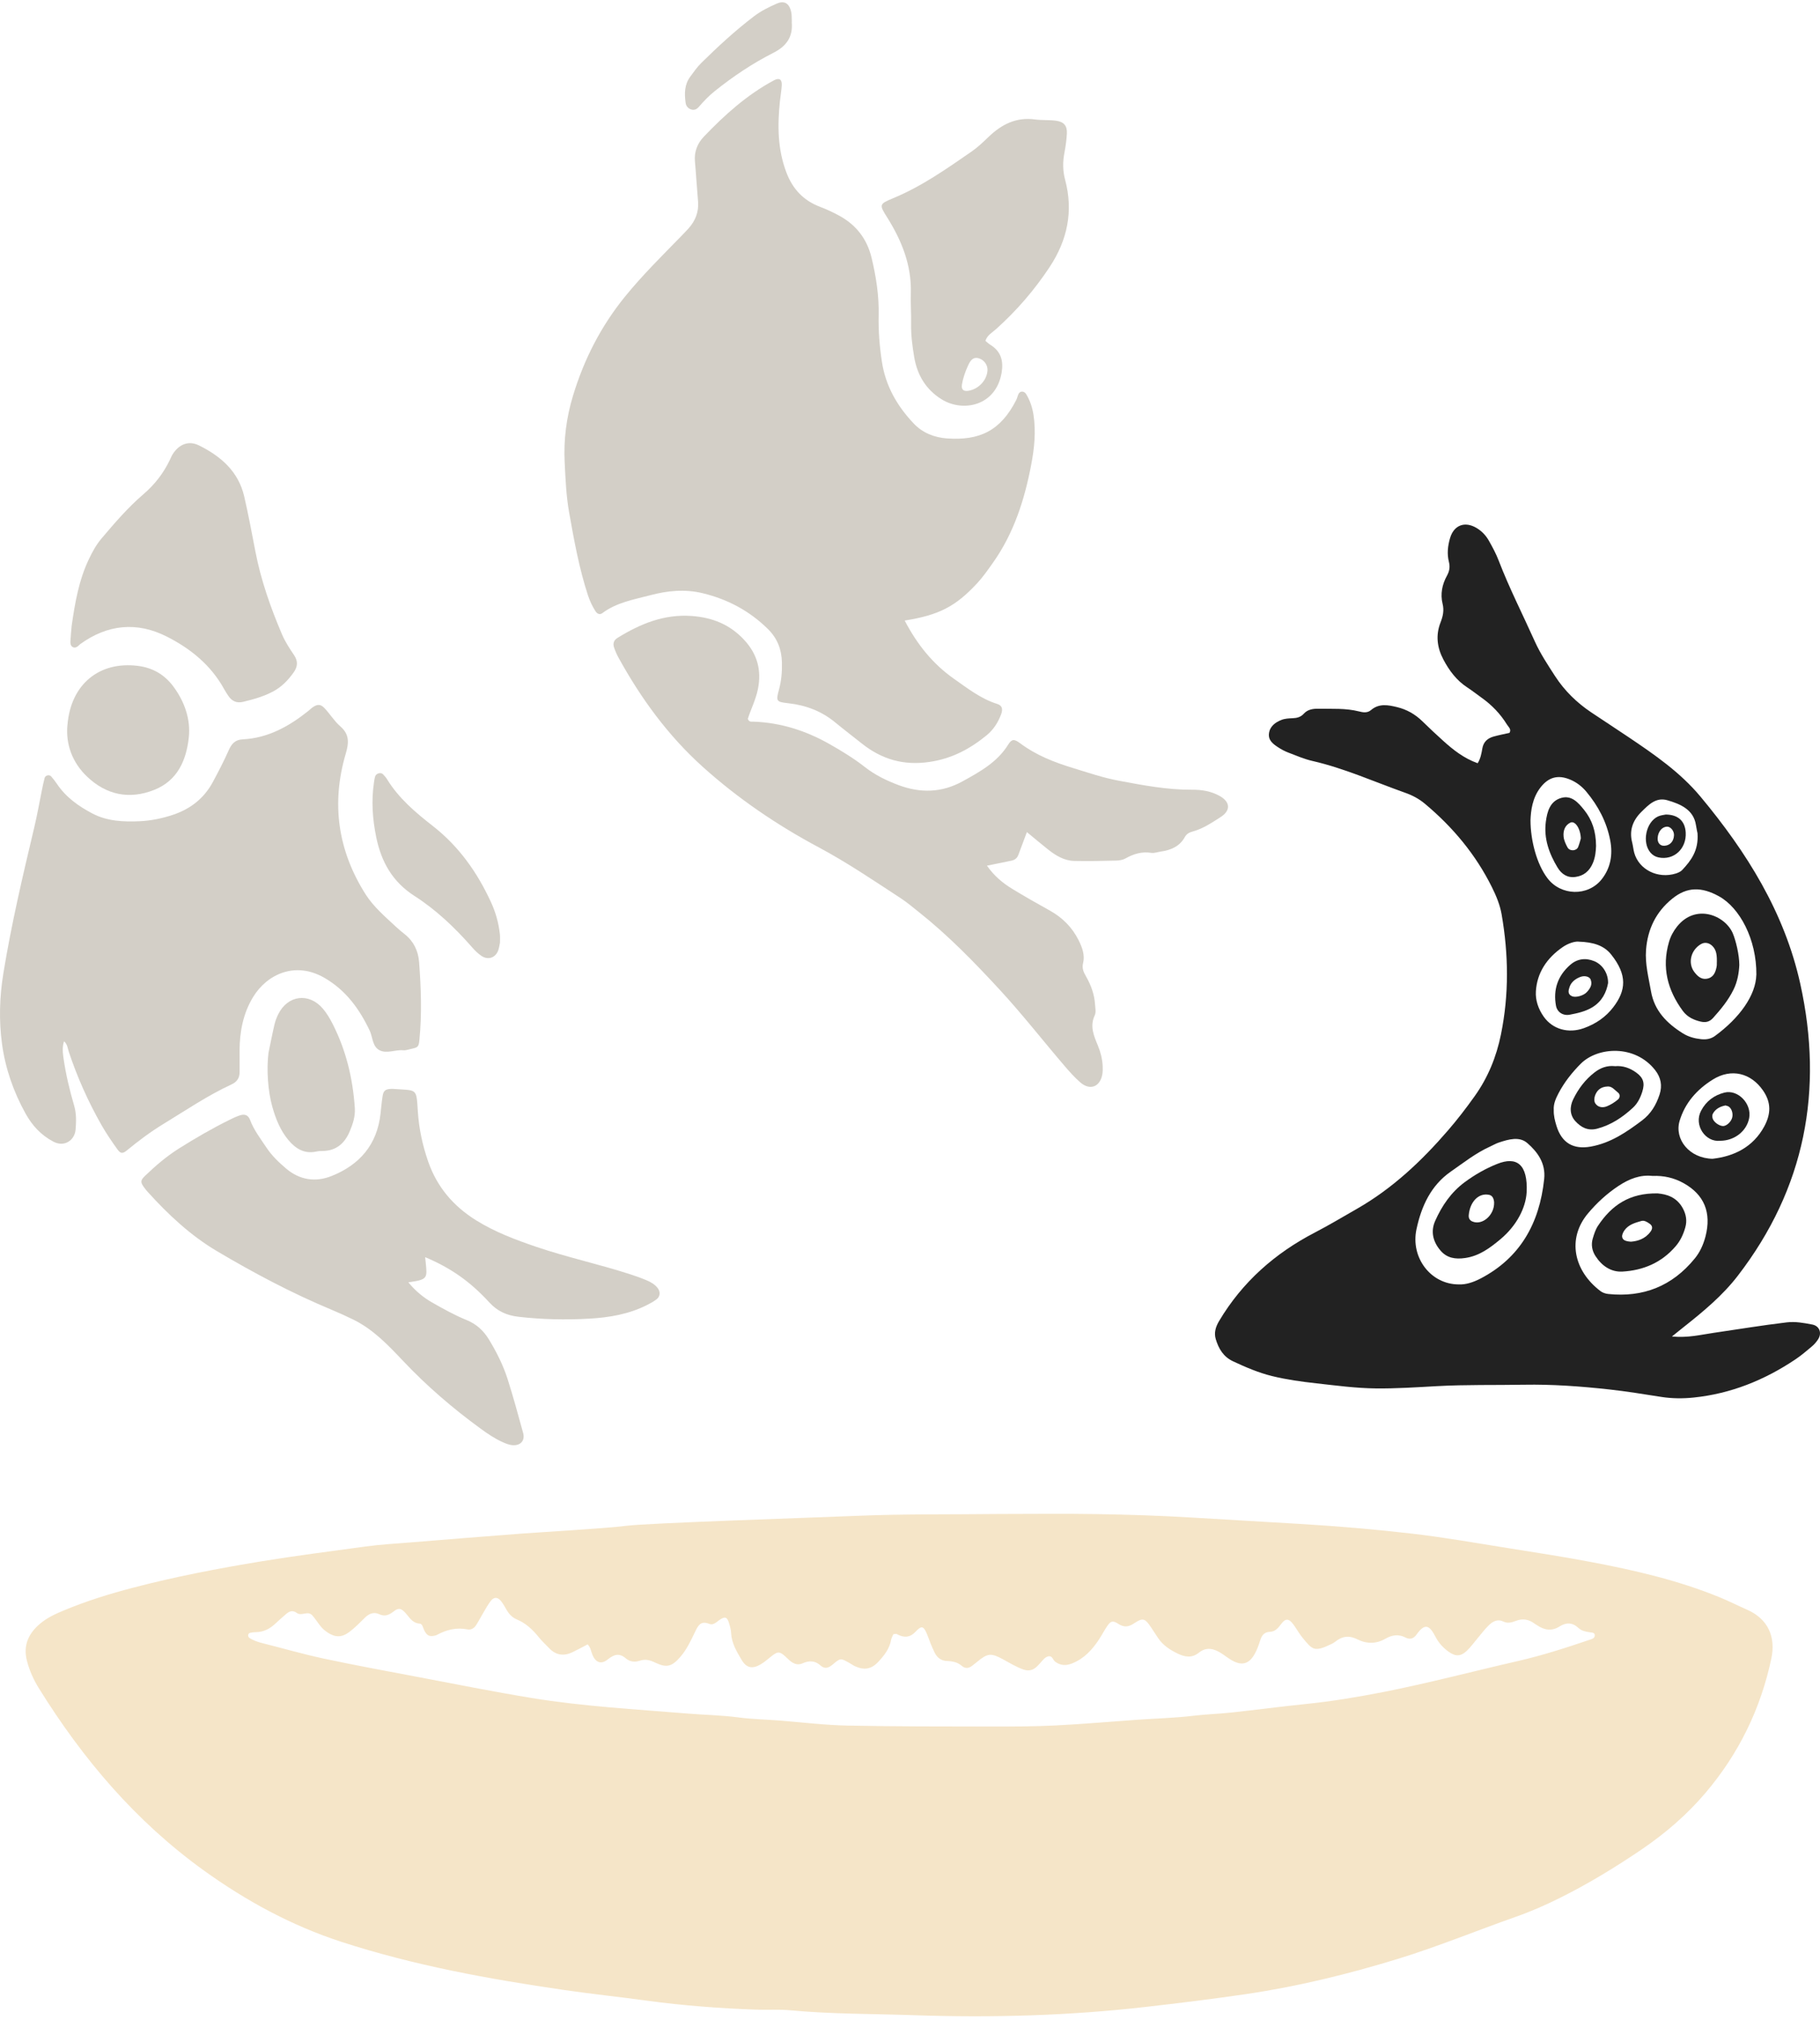 <svg width="430" height="477" viewBox="0 0 430 477" fill="none" xmlns="http://www.w3.org/2000/svg">
<path d="M235.902 357.475C243.645 357.475 251.397 357.366 259.14 357.502C266.619 357.629 274.107 357.865 281.577 358.32C290.057 358.828 298.537 359.31 307.017 359.818C315.87 360.345 324.714 361.09 333.522 362.107C341.192 362.988 348.799 364.35 356.433 365.558C362.938 366.594 369.444 367.593 375.913 368.819C386.249 370.772 396.485 373.133 406.266 377.138C408.486 378.047 410.643 379.137 412.836 380.108C417.767 382.297 419.578 386.557 418.504 391.607C415.975 403.505 410.807 414.086 402.936 423.341C398.56 428.491 393.474 432.869 387.878 436.674C381.682 440.879 375.303 444.767 368.588 448.109C365.186 449.807 361.71 451.333 358.116 452.596C348.799 455.875 339.664 459.644 330.21 462.541C318.454 466.147 306.553 469.053 294.37 470.843C286.472 472.005 278.556 472.968 270.631 473.876C252.434 475.956 234.173 476.446 215.903 475.82C206.149 475.484 196.358 475.575 186.623 474.657C183.975 474.412 181.291 474.612 178.625 474.512C170.008 474.203 161.419 473.558 152.876 472.396C146.352 471.506 139.801 470.815 133.286 469.871C115.48 467.282 97.801 464.076 80.65 458.499C68.849 454.658 58.103 448.818 48.049 441.57C32.044 430.026 19.57 415.339 9.234 398.709C7.96 396.666 6.968 394.495 6.359 392.125C5.421 388.446 6.768 385.667 9.47 383.378C11.126 381.979 13.101 381.071 15.093 380.245C20.361 378.047 25.812 376.357 31.326 374.913C41.38 372.279 51.561 370.327 61.825 368.646C69.95 367.32 78.111 366.285 86.273 365.168C89.912 364.668 93.588 364.468 97.255 364.169C105.844 363.469 114.433 362.779 123.023 362.125C126.562 361.853 143.276 360.881 148.044 360.263C153.085 359.618 191.118 358.383 202.782 357.902C213.828 357.448 224.865 357.611 235.902 357.475ZM138.854 388.255C137.681 388.864 136.489 389.527 135.269 390.108C133.204 391.098 131.339 390.853 129.728 389.146C128.946 388.319 128.081 387.547 127.372 386.666C125.925 384.859 124.306 383.296 122.131 382.388C121.039 381.934 120.257 381.117 119.674 380.09C119.301 379.427 118.919 378.764 118.464 378.156C117.663 377.075 116.754 376.984 115.971 377.983C115.28 378.873 114.734 379.881 114.151 380.862C113.569 381.834 113.059 382.86 112.432 383.805C111.995 384.459 111.276 384.895 110.466 384.731C107.837 384.205 105.444 384.813 103.151 386.067C103.042 386.13 102.914 386.148 102.787 386.185C101.459 386.512 100.831 386.221 100.167 384.804C99.903 384.232 99.812 383.405 99.129 383.36C97.319 383.224 96.663 381.743 95.635 380.672C94.725 379.727 94.143 379.609 93.042 380.463C91.95 381.307 90.977 381.78 89.585 381.135C88.284 380.535 87.155 381.017 86.154 382.016C84.99 383.178 83.825 384.368 82.515 385.349C80.695 386.711 79.103 386.648 77.256 385.358C76.737 384.995 76.237 384.577 75.837 384.096C75.109 383.224 74.517 382.225 73.762 381.389C72.734 380.263 71.223 381.643 70.168 380.871C69.076 380.072 68.312 380.463 67.493 381.189C66.738 381.861 65.955 382.506 65.227 383.206C63.908 384.486 62.416 385.349 60.514 385.376C60.014 385.376 59.504 385.44 59.013 385.558C58.849 385.594 58.64 385.876 58.631 386.067C58.613 386.275 58.722 386.602 58.886 386.711C59.841 387.347 60.915 387.701 62.025 387.983C66.811 389.182 71.56 390.562 76.382 391.598C83.68 393.16 91.031 394.504 98.365 395.894C107.436 397.61 116.49 399.427 125.616 400.926C137.772 402.915 150.037 403.578 162.284 404.586C166.323 404.922 170.4 404.976 174.412 405.503C177.824 405.957 181.236 406.003 184.648 406.284C189.826 406.711 195.003 407.329 200.189 407.438C211.481 407.665 222.781 407.647 234.082 407.665C239.159 407.665 244.245 407.665 249.313 407.41C255.764 407.093 262.206 406.52 268.657 406.066C273.079 405.757 277.528 405.648 281.932 405.122C284.962 404.758 288.001 404.677 291.022 404.35C296.809 403.723 302.586 402.951 308.382 402.361C314.56 401.734 320.675 400.717 326.771 399.527C337.462 397.429 347.989 394.631 358.598 392.206C364.394 390.88 370.062 389.055 375.695 387.138C376.159 386.984 376.705 386.857 376.777 386.239C376.868 385.476 376.195 385.494 375.767 385.431C374.739 385.295 373.702 385.104 372.947 384.404C371.5 383.051 370.035 383.042 368.443 384.05C366.587 385.222 364.831 384.895 363.12 383.723C362.911 383.578 362.683 383.469 362.483 383.315C361.155 382.325 359.69 382.116 358.161 382.715C357.179 383.097 356.205 383.369 355.222 382.888C353.812 382.197 352.711 382.842 351.783 383.723C350.782 384.677 349.954 385.821 349.053 386.875C348.235 387.838 347.498 388.891 346.588 389.754C345.086 391.171 343.858 391.18 342.166 389.936C340.919 389.018 339.882 387.883 339.181 386.521C337.817 383.896 336.761 383.006 334.677 385.948C334.05 386.839 333.185 387.238 332.039 386.639C330.437 385.803 328.854 386.039 327.326 386.929C325.169 388.183 322.895 388.174 320.765 387.102C318.791 386.112 317.153 386.285 315.506 387.611C315.215 387.847 314.87 388.028 314.533 388.201C310.466 390.163 310.084 389.518 307.782 386.748C306.972 385.776 306.371 384.641 305.625 383.623C304.542 382.134 303.751 382.034 302.704 383.442C301.986 384.404 301.285 385.258 300.02 385.304C298.61 385.358 298.082 386.221 297.709 387.411C297.373 388.492 296.972 389.581 296.417 390.562C295.08 392.924 293.387 393.369 291.049 392.034C290.166 391.534 289.375 390.889 288.52 390.344C286.791 389.255 285.026 388.791 283.251 390.226C281.632 391.525 279.976 391.28 278.274 390.453C276.418 389.563 274.735 388.473 273.579 386.711C273.024 385.867 272.469 385.013 271.905 384.177C270.513 382.125 270.004 381.916 267.966 383.287C266.601 384.205 265.527 384.277 264.162 383.387C262.952 382.597 262.424 382.751 261.687 383.805C260.969 384.84 260.386 385.976 259.695 387.038C258.075 389.527 256.119 391.643 253.28 392.769C251.897 393.323 250.587 393.296 249.322 392.37C248.749 391.952 248.64 390.853 247.648 391.098C246.875 391.289 246.42 391.952 245.91 392.515C245.574 392.897 245.237 393.278 244.855 393.614C243.927 394.432 242.935 394.613 241.697 394.168C240.005 393.56 238.513 392.624 236.948 391.779C234.118 390.244 233.327 390.344 230.861 392.388C230.47 392.715 230.069 393.024 229.669 393.333C228.868 393.941 228.058 394.041 227.258 393.351C226.239 392.47 225.047 392.234 223.737 392.188C222.354 392.152 221.371 391.38 220.779 390.126C220.452 389.436 220.143 388.746 219.86 388.047C219.569 387.347 219.351 386.612 219.051 385.912C218.177 383.841 217.74 383.76 216.239 385.349C215.032 386.627 213.585 386.79 211.899 385.839C211.726 385.74 211.435 385.839 211.071 385.867C210.898 386.275 210.625 386.72 210.534 387.202C210.161 389.309 208.896 390.889 207.513 392.379C205.903 394.123 204.183 394.422 202.018 393.432C201.563 393.224 201.144 392.915 200.708 392.67C198.642 391.507 198.597 391.443 196.832 392.942C195.831 393.787 194.93 394.223 193.847 393.242C192.537 392.052 191.108 392.07 189.607 392.742C188.534 393.224 187.624 392.888 186.777 392.243C186.277 391.861 185.858 391.371 185.376 390.962C184.166 389.936 183.748 389.936 182.419 390.944C181.509 391.634 180.672 392.433 179.699 392.996C177.724 394.141 176.341 393.832 175.204 391.907C174.048 389.954 172.856 387.983 172.738 385.603C172.702 384.859 172.502 384.105 172.283 383.378C171.81 381.761 171.31 381.562 169.917 382.552C169.18 383.069 168.498 383.805 167.561 383.424C165.523 382.588 164.904 383.878 164.194 385.358C163.212 387.411 162.247 389.491 160.728 391.234C158.717 393.541 157.489 393.859 154.759 392.551C153.549 391.97 152.475 391.68 151.147 392.125C150.037 392.497 148.836 392.406 147.899 391.598C146.334 390.244 145.096 390.608 143.568 391.834C142.03 393.069 140.738 392.551 139.983 390.762C139.637 389.954 139.582 389.027 138.845 388.274L138.854 388.255Z" fill="#F5E5C8"/>
<path d="M15.13 245.853C14.666 247.27 14.83 248.615 15.021 249.968C15.567 253.737 16.458 257.425 17.523 261.076C18.069 262.947 18.014 264.8 17.86 266.716C17.65 269.223 15.23 270.939 12.619 269.568C9.662 268.015 7.587 265.726 6.031 262.919C3.183 257.779 1.263 252.293 0.472 246.453C-0.283 240.885 -0.101 235.345 0.799 229.796C2.692 218.152 5.403 206.69 8.124 195.228C8.797 192.394 9.298 189.515 9.88 186.663C10.08 185.673 10.28 184.674 10.544 183.693C10.717 183.057 11.645 182.83 12.082 183.32C12.582 183.884 13.055 184.483 13.474 185.119C15.594 188.27 18.596 190.387 21.872 192.103C25.357 193.92 29.206 194.074 33.018 193.902C35.666 193.784 38.277 193.248 40.825 192.403C45.01 191.013 48.204 188.507 50.287 184.647C51.607 182.194 52.899 179.715 54.027 177.172C54.709 175.637 55.528 174.665 57.339 174.574C63.308 174.274 68.239 171.531 72.789 167.907C73.189 167.59 73.544 167.226 73.962 166.945C75.018 166.245 75.764 166.245 76.674 167.208C77.975 168.589 78.985 170.278 80.404 171.504C82.633 173.43 82.415 175.491 81.678 177.989C78.23 189.715 79.813 200.795 86.355 211.131C88.275 214.156 91.022 216.462 93.616 218.888C94.262 219.496 94.953 220.059 95.645 220.604C97.765 222.293 98.829 224.582 99.02 227.189C99.475 233.256 99.694 239.341 99.102 245.417C98.929 247.189 98.793 247.307 97.137 247.661C96.518 247.797 95.872 248.051 95.272 247.988C93.379 247.797 91.377 248.887 89.639 247.961C87.947 247.061 88.084 244.891 87.338 243.329C84.89 238.188 81.678 233.774 76.601 230.858C69.795 226.944 63.126 229.977 59.814 235.39C57.439 239.269 56.611 243.619 56.602 248.142C56.602 249.786 56.593 251.439 56.611 253.083C56.629 254.509 56.001 255.454 54.691 256.053C49.032 258.669 43.882 262.175 38.577 265.408C35.529 267.261 32.7 269.395 29.952 271.648C28.978 272.447 28.469 272.402 27.732 271.375C26.412 269.522 25.111 267.633 23.983 265.653C20.844 260.131 18.251 254.355 16.249 248.324C15.976 247.506 15.958 246.58 15.103 245.844L15.13 245.853Z" fill="#D3CFC7"/>
<path d="M100.45 296.841C100.577 298.213 100.723 299.194 100.741 300.184C100.768 301.455 100.359 301.964 99.049 302.318C98.33 302.518 97.575 302.591 96.474 302.781C98.175 304.834 100.022 306.36 102.097 307.541C104.735 309.039 107.41 310.538 110.213 311.673C112.597 312.645 114.252 314.198 115.535 316.305C117.319 319.239 118.866 322.309 119.912 325.569C121.259 329.793 122.423 334.061 123.597 338.339C124.088 340.119 123.015 341.327 121.204 341.237C120.294 341.191 119.493 340.846 118.674 340.474C116.809 339.629 115.135 338.485 113.497 337.286C106.919 332.49 100.777 327.213 95.191 321.291C91.706 317.604 88.194 313.916 83.553 311.619C81.852 310.783 80.114 309.993 78.367 309.266C68.986 305.361 60.033 300.611 51.298 295.443C45.02 291.728 39.743 286.787 34.875 281.401C34.62 281.12 34.384 280.82 34.156 280.52C33.128 279.158 33.128 278.731 34.284 277.623C36.758 275.243 39.361 273.018 42.272 271.183C46.139 268.749 50.088 266.46 54.183 264.435C54.974 264.045 55.784 263.654 56.621 263.372C57.804 262.973 58.641 263.254 59.087 264.444C59.997 266.86 61.553 268.858 62.954 270.965C64.228 272.891 65.893 274.471 67.63 275.943C70.824 278.631 74.546 279.194 78.34 277.677C84.973 275.034 89.104 270.257 89.904 262.955C90.059 261.565 90.177 260.175 90.396 258.804C90.605 257.496 91.06 257.16 92.452 257.105C92.579 257.105 92.707 257.105 92.834 257.105C98.639 257.532 98.348 256.797 98.721 262.446C98.985 266.506 99.831 270.448 101.178 274.308C103.279 280.32 107.155 284.825 112.506 288.149C116.946 290.911 121.786 292.727 126.727 294.407C134.051 296.896 141.622 298.513 148.964 300.901C150.284 301.328 151.603 301.8 152.877 302.345C153.805 302.745 154.687 303.263 155.342 304.08C156.061 304.97 156.025 306.087 155.133 306.778C154.442 307.314 153.65 307.74 152.858 308.14C148.591 310.302 143.969 311.083 139.265 311.355C133.687 311.673 128.11 311.555 122.541 310.919C119.766 310.601 117.546 309.639 115.599 307.513C110.941 302.436 106.318 299.312 100.459 296.841H100.45Z" fill="#D3CFC7"/>
<path d="M16.932 147.77C17.705 142.366 18.624 137.007 21.008 132.011C21.836 130.286 22.737 128.615 23.974 127.161C27.086 123.483 30.234 119.823 33.901 116.68C36.549 114.41 38.614 111.748 40.115 108.624C40.334 108.17 40.525 107.689 40.789 107.262C42.263 104.927 44.528 103.947 46.994 105.164C52.153 107.707 56.339 111.312 57.703 117.234C58.695 121.548 59.514 125.908 60.351 130.259C61.652 137.007 63.927 143.446 66.611 149.75C67.348 151.484 68.403 153.101 69.468 154.672C70.478 156.171 70.332 157.452 69.323 158.85C68.04 160.621 66.584 162.147 64.627 163.21C62.371 164.436 59.951 165.108 57.476 165.708C55.838 166.098 54.774 165.526 53.918 164.263C53.563 163.737 53.227 163.201 52.917 162.647C49.797 156.997 44.938 153.092 39.342 150.276C32.309 146.734 25.366 147.434 18.925 152.111C18.825 152.184 18.724 152.275 18.642 152.365C18.27 152.765 17.769 153.019 17.287 152.829C16.595 152.547 16.613 151.82 16.65 151.194C16.714 150.058 16.832 148.923 16.932 147.788V147.77Z" fill="#D3CFC7"/>
<path d="M15.941 171.184C16.714 161.52 23.511 156.053 32.646 157.233C36.113 157.678 38.897 159.322 40.944 162.074C43.601 165.653 45.084 169.84 44.602 174.19C44.011 179.485 41.963 184.317 36.431 186.506C30.544 188.84 25.158 187.705 20.618 183.418C17.015 180.012 15.504 175.643 15.932 171.166L15.941 171.184Z" fill="#D3CFC7"/>
<path d="M63.434 248.595C63.898 246.37 64.326 244.136 64.845 241.929C65.045 241.075 65.363 240.23 65.754 239.449C68.011 234.944 73.015 234.318 76.291 238.169C77.183 239.213 77.91 240.439 78.538 241.665C81.759 247.941 83.37 254.653 83.834 261.665C83.961 263.627 83.352 265.425 82.615 267.169C81.441 269.93 79.466 271.719 76.273 271.765C75.772 271.765 75.254 271.783 74.762 271.892C71.914 272.519 69.858 271.238 68.129 269.176C66.219 266.897 65.154 264.19 64.353 261.383C63.261 257.514 62.961 252.446 63.434 248.586V248.595Z" fill="#D3CFC7"/>
<path d="M118.117 222.636C117.999 223.154 117.926 223.799 117.717 224.389C117.071 226.16 115.315 226.769 113.723 225.688C112.895 225.125 112.158 224.389 111.503 223.635C107.472 219.04 103.05 214.835 97.909 211.538C92.714 208.204 90.084 203.5 88.883 197.65C88.01 193.382 87.71 189.14 88.346 184.826C88.419 184.326 88.483 183.818 88.629 183.346C88.856 182.601 89.957 182.283 90.485 182.81C90.84 183.164 91.176 183.554 91.44 183.981C94.206 188.504 98.2 191.865 102.286 195.053C108.446 199.867 112.758 205.988 115.988 212.982C117.108 215.407 117.826 217.959 118.108 220.629C118.172 221.256 118.127 221.892 118.127 222.627L118.117 222.636Z" fill="#D3CFC7"/>
<path d="M213.746 146.524C216.721 152.228 220.442 156.805 225.41 160.293C228.613 162.537 231.725 164.989 235.564 166.197C236.756 166.569 237.002 167.368 236.538 168.631C235.819 170.565 234.736 172.273 233.135 173.59C229.159 176.851 224.846 179.148 219.56 179.911C213.445 180.801 208.304 179.285 203.61 175.552C201.526 173.89 199.406 172.291 197.35 170.593C194.129 167.922 190.416 166.515 186.276 166.051C183.392 165.724 183.292 165.606 184.056 162.782C184.63 160.666 184.793 158.558 184.739 156.397C184.666 153.345 183.656 150.72 181.454 148.549C177.105 144.253 171.955 141.501 166.004 140.066C161.792 139.049 157.706 139.467 153.612 140.548C149.699 141.574 145.669 142.255 142.311 144.771C141.693 145.234 141.074 144.916 140.701 144.335C139.946 143.164 139.363 141.919 138.917 140.575C136.816 134.172 135.633 127.569 134.459 120.966C133.768 117.088 133.613 113.164 133.413 109.24C133.131 103.864 133.813 98.614 135.369 93.473C137.962 84.89 141.956 77.07 147.643 70.059C151.738 65.018 156.332 60.486 160.845 55.863C161.464 55.227 162.083 54.591 162.683 53.928C164.276 52.148 165.104 50.086 164.931 47.67C164.803 45.899 164.658 44.137 164.521 42.366C164.412 40.976 164.33 39.587 164.194 38.197C163.966 35.89 164.758 33.874 166.286 32.275C171.209 27.126 176.486 22.384 182.828 18.979C184.102 18.297 184.775 18.715 184.702 20.141C184.63 21.404 184.402 22.657 184.266 23.91C183.674 29.632 183.711 35.264 185.812 40.767C187.323 44.709 189.87 47.38 193.81 48.86C195.348 49.432 196.84 50.15 198.287 50.931C202.29 53.111 204.847 56.417 205.921 60.867C206.994 65.317 207.695 69.822 207.595 74.409C207.513 78.097 207.804 81.739 208.359 85.39C209.223 91.139 211.971 95.88 215.893 100.013C217.995 102.229 220.77 103.3 223.718 103.518C231.406 104.063 236.383 101.756 240.105 94.436C240.332 93.991 240.423 93.473 240.641 93.019C241.005 92.265 241.979 92.283 242.443 93.055C243.371 94.59 243.926 96.261 244.19 98.042C244.772 101.984 244.381 105.844 243.635 109.74C242.052 118.041 239.522 125.943 234.573 132.909C233.399 134.562 232.234 136.243 230.869 137.714C225.729 143.245 221.862 145.216 213.755 146.524H213.746Z" fill="#D3CFC7"/>
<path d="M242.616 196.477C241.824 198.575 241.205 200.219 240.596 201.863C240.305 202.653 239.741 203.062 238.931 203.226C237.111 203.58 235.291 203.961 233.18 204.397C234.855 206.804 236.874 208.484 239.14 209.865C242.061 211.645 245.036 213.344 248.03 214.997C251.005 216.65 253.289 218.929 254.817 221.963C255.682 223.698 256.373 225.487 255.891 227.43C255.572 228.693 256.064 229.628 256.637 230.637C257.774 232.644 258.557 234.769 258.711 237.085C258.766 237.966 258.993 238.992 258.657 239.719C257.419 242.335 258.448 244.587 259.412 246.931C260.04 248.456 260.44 250.064 260.522 251.726C260.549 252.353 260.549 252.998 260.449 253.615C259.94 256.64 257.519 257.575 255.218 255.559C253.889 254.396 252.697 253.061 251.542 251.717C246.428 245.75 241.597 239.556 236.265 233.77C230.241 227.24 224.063 220.882 217.085 215.351C215.693 214.252 214.337 213.089 212.854 212.117C206.485 207.958 200.207 203.689 193.473 200.092C183.601 194.824 174.393 188.576 166.041 181.073C157.825 173.68 151.455 164.934 146.16 155.334C145.732 154.562 145.378 153.744 145.086 152.909C144.768 151.982 144.986 151.174 145.887 150.62C151.264 147.296 156.887 144.97 163.429 145.443C168.334 145.797 172.492 147.468 175.867 151.137C178.943 154.489 179.962 158.267 179.07 162.7C178.57 165.197 177.405 167.459 176.686 169.72C176.968 170.556 177.56 170.374 177.996 170.392C184.466 170.619 190.434 172.536 196.03 175.715C198.896 177.34 201.708 179.057 204.31 181.092C206.73 182.99 209.46 184.316 212.326 185.388C217.458 187.304 222.526 187.186 227.375 184.507C231.488 182.245 235.61 179.993 238.212 175.796C239.04 174.47 239.631 174.452 241.033 175.506C244.745 178.285 248.967 179.956 253.343 181.291C256.974 182.399 260.595 183.644 264.307 184.334C270.021 185.406 275.762 186.505 281.622 186.468C283.951 186.45 286.171 186.814 288.21 187.967C290.684 189.366 290.812 191.382 288.373 192.935C286.353 194.225 284.343 195.596 281.995 196.268C281.122 196.523 280.412 196.759 279.911 197.676C278.72 199.847 276.636 200.728 274.27 201.064C273.515 201.173 272.733 201.482 272.014 201.373C269.775 201.019 267.819 201.618 265.899 202.699C265.272 203.053 264.444 203.18 263.707 203.198C260.413 203.28 257.11 203.353 253.807 203.28C251.432 203.226 249.458 202.027 247.638 200.592C246.055 199.338 244.517 198.039 242.625 196.477H242.616Z" fill="#D3CFC7"/>
<path d="M232.828 80.495C233.219 80.812 233.583 81.167 234.01 81.43C236.513 82.974 237.113 85.236 236.649 87.988C235.312 95.898 227.468 97.424 222.419 94.255C218.761 91.966 216.723 88.569 216.004 84.373C215.558 81.757 215.212 79.123 215.258 76.444C215.303 74.037 215.121 71.63 215.194 69.232C215.394 62.638 213.056 56.835 209.635 51.385C207.724 48.343 207.651 48.188 210.982 46.817C217.715 44.038 223.62 39.878 229.552 35.782C230.999 34.782 232.3 33.538 233.574 32.312C236.649 29.36 240.116 27.598 244.538 28.207C246.166 28.425 247.84 28.288 249.469 28.497C251.371 28.743 252.171 29.705 252.062 31.585C251.98 33.093 251.762 34.61 251.48 36.099C251.071 38.243 251.071 40.305 251.653 42.466C253.627 49.868 252.199 56.699 247.977 63.074C244.383 68.497 240.188 73.356 235.348 77.697C234.429 78.524 233.237 79.132 232.818 80.495H232.828ZM227.268 90.849C227.104 91.966 227.623 92.456 228.779 92.275C231.199 91.893 233.173 89.786 233.31 87.443C233.383 86.198 232.518 84.99 231.29 84.609C230.189 84.273 229.443 84.718 228.76 86.217C228.078 87.697 227.523 89.223 227.268 90.849Z" fill="#D3CFC7"/>
<path d="M187.06 5.2C187.378 8.652 185.859 10.877 182.765 12.448C177.797 14.964 173.175 18.061 168.826 21.549C167.434 22.666 166.233 23.938 165.077 25.273C164.649 25.763 164.067 26.063 163.385 25.872C162.584 25.645 162.093 25.064 161.983 24.265C161.683 22.094 161.701 19.959 163.084 18.098C163.903 16.98 164.713 15.827 165.696 14.855C169.663 10.959 173.739 7.189 178.179 3.82C179.799 2.585 181.6 1.704 183.456 0.877C185.122 0.132 186.468 0.55 186.95 2.93C187.096 3.665 187.041 4.437 187.078 5.191L187.06 5.2Z" fill="#D3CFC7"/>
<path d="M395.012 315.569C398.87 315.932 401.864 315.142 404.839 314.715C410.607 313.879 416.349 312.917 422.136 312.235C424.219 311.99 426.194 312.372 428.168 312.744C429.897 313.071 430.515 314.769 429.533 316.268C429.123 316.895 428.605 317.485 428.022 317.966C426.767 319.029 425.502 320.101 424.137 321.009C416.858 325.877 408.933 329.074 400.171 329.983C397.651 330.246 395.112 330.237 392.574 329.846C388.443 329.201 384.312 328.52 380.163 328.066C373.475 327.331 366.77 326.84 360.037 326.958C353.185 327.076 346.316 326.913 339.473 327.294C334.66 327.558 329.856 327.885 325.034 327.83C320.339 327.776 315.689 327.149 311.031 326.631C307.5 326.241 303.997 325.759 300.549 324.915C297.328 324.124 294.316 322.826 291.323 321.427C289.03 320.355 287.92 318.439 287.247 316.214C286.792 314.715 287.192 313.316 288.038 311.899C293.516 302.699 301.222 295.914 310.658 291.019C314.042 289.266 317.291 287.304 320.594 285.424C328.983 280.628 335.87 274.134 342.121 266.896C344.359 264.307 346.443 261.591 348.427 258.803C351.575 254.389 353.549 249.521 354.623 244.235C356.543 234.798 356.424 225.352 354.778 215.897C354.386 213.645 353.504 211.529 352.485 209.476C348.645 201.747 343.231 195.271 336.626 189.758C335.243 188.604 333.678 187.778 331.994 187.188C324.715 184.608 317.655 181.411 310.085 179.676C308.119 179.231 306.245 178.405 304.352 177.687C303.524 177.369 302.733 176.943 301.996 176.461C300.804 175.689 299.603 174.808 299.812 173.182C300.021 171.493 301.304 170.558 302.76 169.985C303.561 169.667 304.498 169.622 305.371 169.586C306.427 169.549 307.309 169.331 308.065 168.496C308.974 167.488 310.266 167.315 311.577 167.342C314.743 167.397 317.928 167.188 321.049 167.969C322.013 168.214 323.041 168.414 323.942 167.642C325.834 166.025 328.009 166.461 330.102 166.97C332.349 167.515 334.333 168.632 336.016 170.267C337.645 171.865 339.319 173.428 341.011 174.953C343.377 177.079 345.852 179.041 349.118 180.212C349.801 179.131 350.019 177.914 350.219 176.734C350.492 175.135 351.484 174.3 352.921 173.9C354.132 173.564 355.378 173.328 356.634 173.046C357.152 172.201 356.406 171.675 356.042 171.084C354.495 168.568 352.485 166.48 350.073 164.763C348.936 163.955 347.844 163.083 346.671 162.32C344.15 160.676 342.421 158.369 341.038 155.762C339.528 152.919 339.164 149.995 340.347 146.97C340.911 145.517 341.229 144.146 340.829 142.556C340.265 140.258 340.729 137.988 341.857 135.944C342.458 134.863 342.622 133.864 342.33 132.693C341.848 130.803 342.048 128.914 342.594 127.061C343.486 124.001 346.061 123.011 348.827 124.646C350.055 125.372 351.038 126.389 351.729 127.606C352.603 129.141 353.458 130.722 354.086 132.366C356.588 138.878 359.764 145.081 362.612 151.43C363.904 154.3 365.678 156.97 367.397 159.631C369.627 163.074 372.52 165.907 375.941 168.196C378.889 170.167 381.864 172.102 384.812 174.082C390.927 178.196 397.005 182.383 401.763 188.096C412.682 201.193 421.608 215.434 425.338 232.282C430.898 257.423 426.476 280.592 410.589 301.218C407.004 305.878 402.5 309.611 397.915 313.244C397.141 313.861 396.377 314.479 395.003 315.578L395.012 315.569ZM390.426 277.658C387.551 277.322 384.903 278.349 382.374 280.029C379.663 281.827 377.288 283.998 375.177 286.514C370.2 292.445 371.774 300.047 378.161 304.869C378.671 305.251 379.362 305.469 379.99 305.533C388.124 306.368 395.03 303.771 400.435 297.122C401.654 295.624 402.446 293.861 402.946 291.945C404.402 286.323 402.646 282.072 397.778 279.366C395.513 278.103 393.101 277.549 390.417 277.658H390.426ZM344.642 303.271C346.279 303.362 348.108 302.771 349.873 301.845C359.018 297.049 363.713 289.03 364.832 278.394C365.232 274.625 363.23 271.973 360.855 269.902C358.963 268.258 356.415 269.021 354.168 269.757C353.431 269.993 352.749 270.411 352.039 270.728C348.681 272.245 345.779 274.543 342.749 276.65C338.09 279.893 335.834 284.761 334.66 290.256C333.232 296.94 338.036 303.271 344.651 303.271H344.642ZM414.966 230.148C415.029 221.801 411.053 214.326 406.094 211.61C401.991 209.367 398.597 209.367 395.121 212.174C391.254 215.289 389.271 219.385 388.898 224.299C388.652 227.632 389.507 230.829 390.072 234.062C390.872 238.685 393.848 241.646 397.614 243.999C398.916 244.816 400.39 245.207 401.918 245.37C403.101 245.497 404.211 245.316 405.175 244.616C410.971 240.375 414.847 235.016 414.957 230.148H414.966ZM367.097 262.1C367.052 263.417 367.37 264.634 367.743 265.851C368.99 269.893 371.747 271.464 375.85 270.728C380.518 269.884 384.239 267.35 387.915 264.589C390.062 262.981 391.291 260.892 392.101 258.422C392.792 256.296 392.383 254.38 391.063 252.691C386.277 246.56 377.452 247.168 373.457 251.183C371.401 253.245 369.581 255.552 368.216 258.149C367.57 259.393 366.997 260.665 367.097 262.091V262.1ZM361.602 193.673C361.602 198.35 363.039 203.981 365.614 207.369C368.762 211.52 375.15 211.71 378.398 207.641C380.545 204.944 381.073 201.774 380.436 198.432C379.608 194.072 377.588 190.285 374.795 186.933C373.748 185.68 372.475 184.708 370.982 184.081C368.116 182.873 365.869 183.473 363.949 185.952C362.038 188.432 361.683 191.375 361.602 193.673ZM404.666 273.598C409.597 273.044 414.183 270.901 416.849 265.933C418.396 263.045 418.523 260.338 416.522 257.459C413.683 253.372 409.07 252.173 404.693 254.889C400.881 257.259 398.106 260.438 396.841 264.625C395.522 268.966 399.116 273.526 404.666 273.608V273.598ZM372.92 222.328C371.992 222.264 370.473 222.755 369.217 223.618C365.396 226.242 363.148 229.739 362.875 234.044C362.739 236.16 363.44 238.24 364.741 240.075C366.852 243.045 370.546 244.071 374.194 242.772C377.069 241.746 379.399 240.111 381.137 237.85C384.176 233.89 384.54 230.23 380.654 225.37C378.971 223.263 376.496 222.446 372.92 222.337V222.328ZM401.072 196.806C401.054 196.706 400.835 195.761 400.69 194.808C400.135 191.193 397.087 189.858 393.929 188.95C391.245 188.169 389.48 190.049 387.824 191.674C385.731 193.727 384.894 196.125 385.622 198.922C385.832 199.731 385.895 200.566 386.114 201.365C387.224 205.344 391.691 207.569 395.931 206.252C396.477 206.079 397.078 205.816 397.442 205.425C399.525 203.2 401.336 200.839 401.063 196.815L401.072 196.806Z" fill="#222222"/>
<path d="M391.737 281.793C393.584 281.966 396.114 282.547 397.606 285.335C398.379 286.779 398.625 288.26 398.17 289.84C397.706 291.475 397.005 292.974 395.904 294.254C392.556 298.169 388.207 299.958 383.33 300.24C380.646 300.394 378.453 298.914 376.943 296.561C376.142 295.317 375.878 293.873 376.315 292.42C376.624 291.393 376.952 290.322 377.534 289.45C380.737 284.618 384.968 281.63 391.737 281.784V281.793ZM385.332 293.183C386.888 293.064 388.726 292.547 389.999 290.758C390.473 290.085 390.482 289.441 389.726 288.923C389.126 288.514 388.48 288.096 387.779 288.296C386.305 288.723 384.768 289.132 383.794 290.512C383.485 290.948 383.184 291.584 383.257 292.056C383.385 292.847 384.122 293.101 385.332 293.183Z" fill="#222222"/>
<path d="M360.684 281.58C360.475 285.095 358.418 289.354 354.442 292.651C351.986 294.695 349.483 296.557 346.162 297.038C343.86 297.365 341.868 297.084 340.312 295.249C338.556 293.178 337.964 290.771 339.084 288.264C340.667 284.704 342.841 281.516 346.026 279.155C348.401 277.393 350.957 275.93 353.705 274.831C358.355 272.96 361.012 274.904 360.693 281.589L360.684 281.58ZM353.014 283.932C352.932 282.906 352.568 282.288 351.84 282.125C349.392 281.589 347.282 283.714 347.009 286.947C346.945 287.738 347.345 288.183 347.837 288.401C350.22 289.445 353.096 286.875 353.005 283.932H353.014Z" fill="#222222"/>
<path d="M410.937 227.875C410.855 229.628 410.528 231.736 409.563 233.679C408.326 236.186 406.579 238.32 404.714 240.382C403.922 241.254 403.012 241.49 401.848 241.227C400.137 240.836 398.627 240.119 397.58 238.684C393.977 233.779 392.567 228.411 394.323 222.408C394.714 221.064 395.369 219.847 396.243 218.757C400.665 213.253 407.562 216.15 409.381 220.337C410.1 222.008 410.946 225.46 410.937 227.875ZM405.614 227.748C405.705 225.541 405.551 224.288 404.523 223.316C403.777 222.608 402.785 222.39 401.866 222.926C399.455 224.333 398.727 227.43 400.31 229.51C400.983 230.391 401.848 231.281 403.158 231.109C404.75 230.9 405.269 229.692 405.542 228.42C405.651 227.894 405.642 227.349 405.605 227.748H405.614Z" fill="#222222"/>
<path d="M381.53 251.747C383.414 251.574 385.088 252.164 386.608 253.272C388.264 254.471 388.655 255.725 388.018 257.759C387.563 259.203 386.89 260.557 385.789 261.565C383.341 263.817 380.657 265.625 377.363 266.497C375.143 267.087 373.524 266.17 372.204 264.734C370.858 263.272 370.83 261.338 371.686 259.576C372.896 257.087 374.543 254.898 376.754 253.2C378.155 252.119 379.72 251.547 381.53 251.737V251.747ZM379.92 256.533C378.137 256.578 377.29 257.469 376.845 258.695C376.644 259.231 376.608 260.048 376.89 260.493C377.518 261.483 378.646 261.628 379.665 261.21C380.602 260.829 381.494 260.257 382.267 259.612C382.741 259.221 382.85 258.422 382.286 257.986C381.485 257.369 380.912 256.533 379.92 256.533Z" fill="#222222"/>
<path d="M377.088 199.731C377.051 200.839 376.942 202.355 376.341 203.772C375.55 205.661 374.194 206.788 372.247 207.06C370.354 207.333 368.944 206.424 367.98 204.817C366.005 201.538 364.713 198.014 365.223 194.045C365.541 191.584 366.233 189.177 368.826 188.414C371.31 187.687 372.875 189.495 374.294 191.266C376.15 193.582 377.069 196.279 377.088 199.722V199.731ZM373.494 197.941C373.384 195.471 372.056 193.727 371.019 194.236C369.736 194.862 369.272 196.152 369.426 197.587C369.517 198.45 369.927 199.304 370.336 200.067C370.855 201.048 372.465 200.975 372.866 199.976C373.184 199.168 373.393 198.305 373.503 197.941H373.494Z" fill="#222222"/>
<path d="M406.409 269.357C402.934 269.747 400.113 265.66 401.905 262.263C403.116 259.965 405.008 258.603 407.401 257.985C410.613 257.168 413.898 260.601 413.27 263.98C412.687 267.086 409.803 269.348 406.409 269.357ZM407.674 261.01C406.446 261.255 405.345 261.782 404.69 262.953C404.526 263.244 404.535 263.689 404.617 264.025C404.853 264.952 406.245 265.923 407.164 265.878C407.956 265.833 408.966 264.897 409.239 263.943C409.521 262.981 409.157 261.745 408.42 261.273C408.22 261.146 407.956 261.11 407.674 261.01Z" fill="#222222"/>
<path d="M379.927 232.129C379.535 234.281 378.535 236.425 376.205 237.842C374.586 238.822 372.72 239.24 370.883 239.585C369.272 239.894 367.889 238.977 367.616 237.442C366.943 233.7 368.007 230.403 371.01 227.796C372.62 226.398 374.595 226.098 376.66 226.943C378.607 227.742 379.981 229.822 379.927 232.12V232.129ZM375.869 231.457C375.705 230.612 374.449 230.249 373.339 230.685C372.038 231.193 371.201 231.983 370.846 233.001C370.564 233.818 370.3 234.735 371.401 235.226C372.275 235.616 374.122 235.099 374.895 234.272C375.705 233.409 376.242 232.474 375.86 231.457H375.869Z" fill="#222222"/>
<path d="M393.566 192.326C396.505 192.353 398.106 193.897 398.27 196.531C398.516 200.391 395.468 203.207 391.856 202.453C391.082 202.29 390.454 201.908 389.945 201.318C387.898 198.92 388.862 194.143 391.701 192.789C392.365 192.472 393.148 192.426 393.566 192.326ZM395.504 197.213C395.55 196.195 394.694 195.151 393.839 195.187C392.693 195.233 391.774 196.322 391.646 197.785C391.546 198.975 392.201 199.765 393.248 199.701C394.576 199.619 395.441 198.666 395.504 197.213Z" fill="#222222"/>
</svg>
